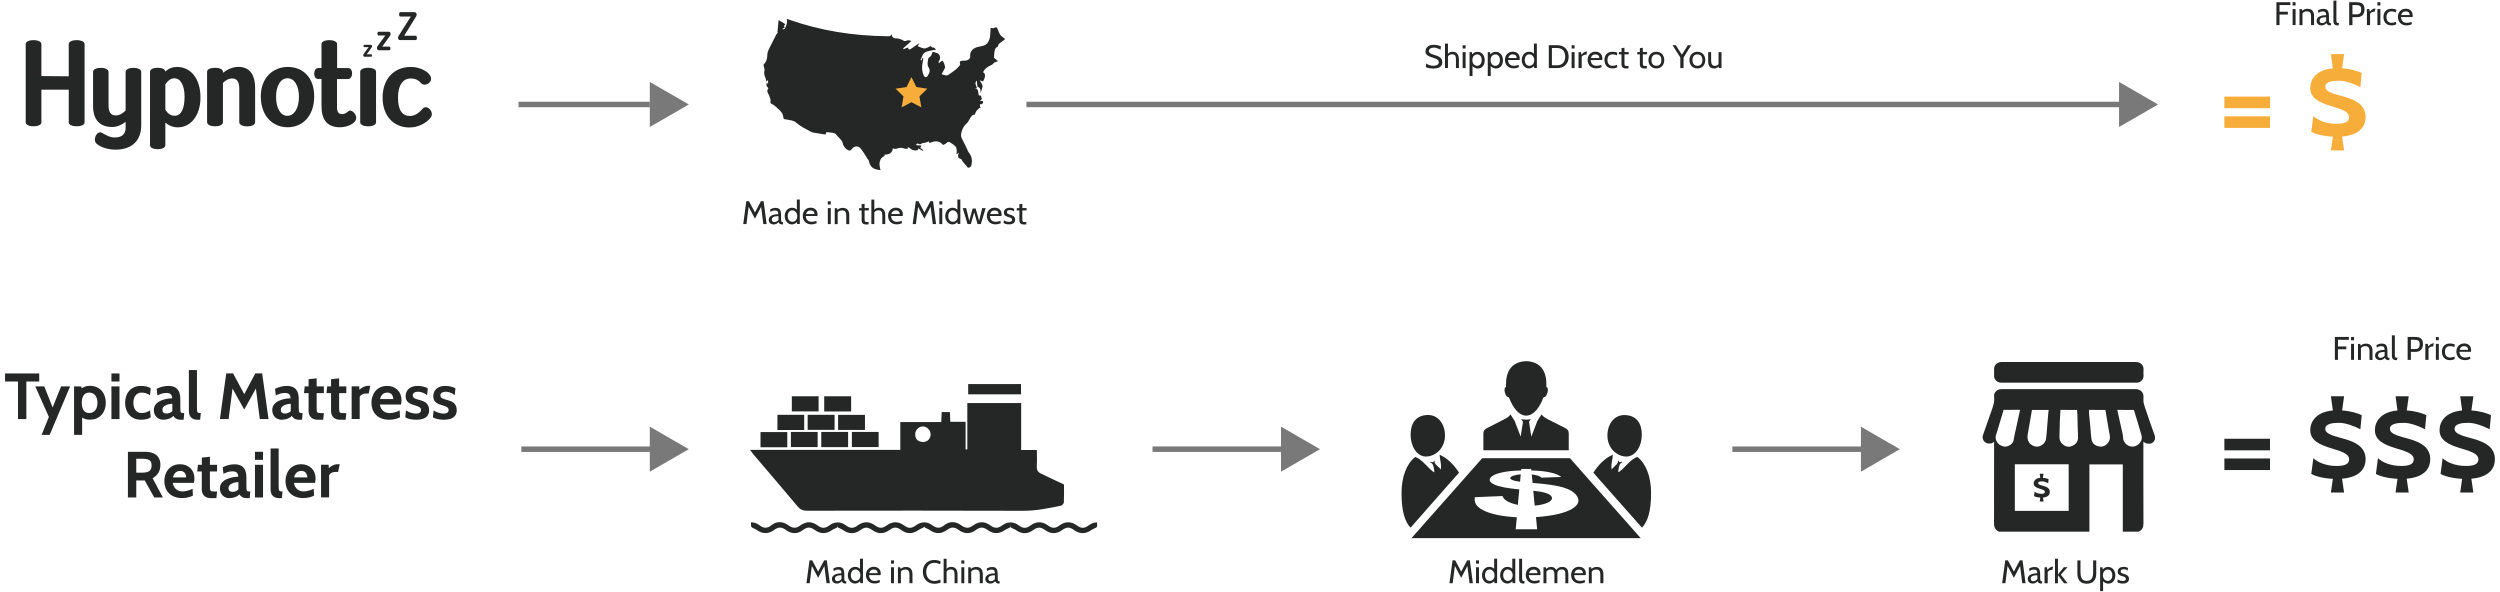 <?xml version="1.0" encoding="utf-8"?>
<!-- Generator: Adobe Illustrator 21.0.0, SVG Export Plug-In . SVG Version: 6.00 Build 0)  -->
<svg version="1.1" id="Better_Biz_Model" xmlns="http://www.w3.org/2000/svg" xmlns:xlink="http://www.w3.org/1999/xlink" x="0px"
	 y="0px" viewBox="0 0 3473 822" style="enable-background:new 0 0 3473 822;" xml:space="preserve">
<style type="text/css">
	.st0{fill:#252626;}
	.st1{fill:#797979;}
	.st2{fill:#F7AD3A;}
	.st3{fill-rule:evenodd;clip-rule:evenodd;fill:#252626;}
</style>
<g>
	<g>
		<g>
			<path class="st0" d="M117.5,61.2v108.8c0,7.3-22,7.3-22,0v-45.4h-38v45.4c0,7.3-21.8,7.3-21.8,0V61.2c0-7.3,21.8-7.3,21.8,0v44.5
				l38,0.3V61.2C95.5,53.9,117.5,53.9,117.5,61.2z"/>
			<path class="st0" d="M196.2,99.8V174c0,20.1-11.6,33.9-35.8,33.9c-8.9,0-19.3-2.6-25.6-7.7c-7.3-5.5,0-19.6,6.8-15.7
				c5.8,3.4,11.1,6.5,17.9,6.5c9.6,0,15-4.6,15-13.1v-8.7c-5.1,4.1-11.4,7.2-18.9,7.2c-19.6,0-26.3-13.6-26.3-28.3V99.8
				c0-7.5,21.5-7.3,21.5,0v46.6c0,9.9,3.4,14,10.4,14c3.9,0,8.7-2,13.3-7V99.8C174.5,92.4,196.2,92.4,196.2,99.8z"/>
			<path class="st0" d="M278.5,135.4c0,25.9-14.3,41.5-31.2,41.5c-7.2,0-13-2.6-17.6-6.5v31.4c0,7.3-21.3,7.3-21.3,0V99.6
				c0-7.2,20.6-7.3,21.3-0.3c4.6-4.3,9.9-6.3,16.4-6.3C264.2,93,278.5,108.3,278.5,135.4z M256.4,134.4c0-15.5-5.3-25.6-14.2-25.6
				c-4.1,0-8.4,2.2-12.5,8.5v35c3.4,5.5,7.2,8.5,13,8.5C251.8,160.8,256.4,150.8,256.4,134.4z"/>
			<path class="st0" d="M354.4,121.3v48.6c0,7.7-22,7.5-22,0V123c0-9.9-3.4-14-10.2-14c-3.8,0-8.2,1.9-12.5,6.1v54.7
				c0,7.7-22,7.5-22,0V99.6c0-7.3,22-7.2,22,0v1.5c6-4.6,13.5-8.2,21.7-8.2C348.6,93,354.4,106.6,354.4,121.3z"/>
			<path class="st0" d="M362.3,133.9c0-25.4,16.4-40.9,37.7-40.9c21,0,36.5,15,36.5,40.8c0,26.9-15.7,43-37,43
				C378.3,176.7,362.3,160.7,362.3,133.9z M415.3,134.6c0-15.5-6.3-25.9-15.9-25.9c-9.6,0-15.9,10.4-15.9,25.9
				c0,15.7,6.3,26.3,15.7,26.3C408.8,160.8,415.3,150.3,415.3,134.6z"/>
			<path class="st0" d="M492.8,169c-4.3,5.1-13.3,7.8-20.8,7.8c-8.4,0-14.5-2.7-18.2-6.5c-5.8-5.8-7.2-14.7-7.2-24.6v-36h-4.8
				c-7.2,0-7.2-15.2,0.5-15.2h4.3V61.2c0-7.3,21.7-7.3,21.7,0v33.4h15.5c7.5,0,6.8,15.2-0.2,15.2h-15.4v38.4
				c0,4.4,0.2,10.4,7.2,10.4c3.9,0,6.8-2.7,9-4.4C488.2,151,499.4,160.8,492.8,169z"/>
			<path class="st0" d="M500.4,99.6c0-7.3,22-7.3,22,0v70.3c0,7.5-22,7.5-22,0V99.6z"/>
			<path class="st0" d="M531.5,135.6c0-25.4,15.2-42.6,39.4-42.6c10.2,0,19.3,4.3,23.7,8.4c11.8,10.9-3.9,20.5-9.6,14.2
				c-4.4-5.1-8.9-6.6-14.5-6.6c-10.4,0-17.6,8.9-17.6,26.3c0,18.1,6,25.8,16.9,25.8c4.6,0,10.6-2.2,17.4-10.2
				c6-6.7,17.4,5.3,10.6,13.1c-6.1,7.2-16.5,13.1-29.5,13.1C546.1,176.9,531.5,160.2,531.5,135.6z"/>
		</g>
	</g>
	<g>
		<g>
			<g>
				<path class="st0" d="M515.7,78.8h-9.5c-1.5,0-2-2.4-1.1-3.6l7-9.7h-6c-1.5,0-1.5-3.3,0-3.3h9.1c1.8,0,2.1,2.4,1.2,3.6l-7,9.7
					h6.3C517.3,75.4,517.2,78.8,515.7,78.8z"/>
			</g>
			<g>
				<path class="st0" d="M578.1,22.8l-16.6,26.8h15.9c2.4,0,2.4,6.1,0,6.1h-21.7c-2.5,0-3.6-3.3-2-5.8L570.7,23h-14.4
					c-2.5,0-2.5-6.1,0-6.1h19.5C578.3,16.9,579.8,19.9,578.1,22.8z"/>
			</g>
			<g>
				<path class="st0" d="M540.7,69.8H526c-2.3,0-3-3.7-1.6-5.6l10.9-14.9h-9.3c-2.3,0-2.3-5.2,0-5.2h14c2.8,0,3.3,3.6,1.8,5.6
					L531,64.7h9.7C543.1,64.7,543,69.8,540.7,69.8z"/>
			</g>
		</g>
	</g>
</g>
<g>
	<polygon class="st1" points="902.7,145.1 902.7,113.8 929.8,129.5 956.9,145.1 929.8,160.8 902.7,176.4 	"/>
	<path class="st1" d="M720.3,148.9h182.4v-7.6H720.3V148.9z"/>
</g>
<g>
	<path class="st0" d="M1396.4,54.1c-2.1-1.6-4.5-2.9-6.2-4.9c-1.7-2-2.6-4.7-3.6-7.2c-2-4.7-2-4.7-6.7-2.8c-0.8,0.3-1.9-0.3-3.7-0.6
		c-0.3,4.3-0.3,8.6-0.9,12.8c-0.4,2.5-1.4,5-2.7,7.2c-3.7,6.2-10.8,5.3-16.4,7.3c-5.5,2-9,6.4-8.4,12.3c0.3,3.3-2.9,5.9-7.5,6.1
		c-1.2,0-2.4-0.1-3.6,0.1c-3.5,0.6-3.8,1.2-2.9,4.6c0.2,0.6-0.1,1.5-0.6,2c-1.7,1.9-3.4,4-5.5,5.6c-3.2,2.6-6.6,4.9-10,7.2
		c-3.1,2.1-6,0.4-9.6-0.8c1.6-3,3.2-5.6,4.5-8.3c0.4-0.9,0.3-2.2,0-3.2c-0.5-1.8-1.1-3.5-1.9-5.2c-0.4-0.8-1.2-1.9-1.8-1.9
		c-0.7,0-1.5,1-2.3,1.6c-0.9,0.6-1.8,1.3-2.7,1.9c0.2-1.1,0-2.4,0.6-3.2c2.3-3.3,1.7-7-0.3-9.4c-1.6-1.9-5.1-2.2-7.8-3.2
		c-0.3-0.1-0.9,0.3-1,0.6c-0.8,2-1.4,4.1-2.7,5.6c-1.1,1.1-3,2-3.2,3.2c-0.6,4.1-2,8.3,0.6,12.3c2.6,4.1,1,7.8-1.2,11.3
		c-1.9,3-4.4,2.7-5.8-0.6c-2.3-5.5-2.7-11.3-1.5-17.2c0.4-2.1,0.8-4.2,1.1-6.3c-0.3-0.2-0.6-0.5-0.9-0.7c-0.7,1.3-1.3,2.5-2,3.8
		c-0.4-0.3-0.8-0.5-1.1-0.8c0.8-1.8,1.9-3.5,2.5-5.4c1.1-4.2,4.5-5.8,8.1-6.8c3.5-0.9,7-1.4,10.9-2.1c-1.3-1.6-2.1-3.4-4.6-3
		c-0.6,0.1-1.5-1.1-2.7-2c-2.2,1-4.7,2.5-7.5,3.2c-1.5,0.4-3.5-0.3-5.1-0.8c-1.7-0.5-3.3-1.4-5.4-2.4c0.5-0.8,1.3-2.2,2.6-4.3
		c-1.6,1.1-2.7,1.7-3.8,2.5c-2.8,1.9-5.6,4-8.5,5.8c-2.4,1.4-3.7,0.6-3.5-2.2c-2.2,0.8-4.3,1.7-6.4,2.5c-0.2-0.4-0.5-0.8-0.7-1.1
		c3.8-3.4,7.6-6.8,11.6-10.3c-1.8-0.3-4.7-1.6-6.2-0.7c-3.4,2.2-5.7-0.5-8-1.4c-2.4-0.8-4.4-1.6-7-1.5c-3.6,0.1-6.2-1.7-6.5-6.2
		c-1.2,4.2-4.2,3.2-6.7,3.2c-46.5-0.5-91.9-7.6-135.9-23.1c-0.8-0.3-1.7-0.5-2.8-0.9c0.8,5-0.3,9.5-2.9,13.5c-0.4,0.7-1.9,0.7-2.8,1
		c-0.1-0.3-0.3-0.7-0.4-1c1-0.4,2-0.9,3.2-1.4c-0.4-0.8-0.8-1.6-1.2-2.5c0.6-0.7,1.4-1.5,2.1-2.4c-3.3-1.9-6.2-3.7-9.5-5.6
		c-0.5,5.3-1,10.8-1.5,16.3c-0.3,0-0.6,0.1-0.9,0.1c0.6,0.4,1.3,0.8,1.5,1c-0.9,1-1.8,1.6-2.2,2.5c-3.6,6.9-7.2,13.9-10.6,20.9
		c-1,2.2-1.9,4.7-1.9,7.1c0,5.3-1.2,10-5.2,13.8c0,0.7,0,1.3,0,2c0.5,2.1,1.6,4.3,1.2,6.2c-0.6,3.1-0.6,5.9,0.8,8.8
		c0.9,2,1.3,4.2,2,6.9c0.9-1.1,1.4-1.6,2.2-2.6c0,2.1,0,3.7,0,6c-0.7-1-1.1-1.6-1.6-2.4c-0.6,2.5-1.5,4.9,1.2,6.8
		c0.5,0.3,0.9,1.7,0.7,1.9c-3.2,3.7,0.3,6.7,1.3,9.8c0.9,3,2.6,5.6,1.6,8.9c-0.2,0.6,0.5,1.8,1,2c3.1,1.3,5.5,3.2,8,5.6
		c2.5,2.3,5.1,4.5,7,7.3c1.1,1.6,1.7,3.7,1.9,5.6c0.2,2.2,0.9,3.3,3,3.4c0.7,0,1.3,0,2,0.2c4.3,1.3,8.7,0.7,12.8,4.3
		c6,5.2,13.5,8.9,20.6,12.7c2.9,1.5,6.5,1.6,9.8,2.2c3.4,0.6,6.9,1.1,10.5,1.7c0.4-1,0.8-2,1.3-3.4c3.7,0.5,7.6,0.6,11.2,1.6
		c1.6,0.5,2.8,2.7,4.2,4.1c1.9,2,3.9,3.8,5.5,6c0.9,1.2,1.6,2.9,1.9,4.4c0.8,4.1,5.3,9.1,9.4,9.6c1,0.1,2.4-1.2,3.1-2.2
		c2.5-3.6,7.3-4.9,10.7-2.1c2.4,2,4.1,4.9,5.9,7.5c2.2,3.2,4.3,6.6,6.4,10c0.4,0.7,0.9,1.5,1,2.2c0.8,5.4,4.7,9.6,10,10.7
		c1.7,0.3,3.5,0.7,5.8,1.1c-0.3-1.1-0.5-2.3-0.8-3.4c-0.6-3-1-5.7-0.1-8.9c1.1-3.8,2.9-6,6.4-7.3c0.2-0.1,0.1-1.2,0.2-2.1
		c4,0.2,7.8-0.7,10.2-4.4c0.5-0.8,0.6-1.9,0.9-2.8c0.2-0.5,0.4-1,0.6-1.5c0.5,0.2,0.9,0.5,1.4,0.6c1.1,0.1,2.3,0.4,3.2,0.1
		c3.7-1.4,7.3-2,11.1-0.4c1.4,0.6,3.2,0.3,4.7,0.4c0.2-0.2,0.3-0.3,0.3-0.3l-0.3-0.1c-0.5-1.6,0.2-2.1,1.5-1.4
		c1.6,0.9,3,2.3,4.6,3.1c1.3,0.6,2.8,0.9,4.2,1c1.1,0.1,2.3-0.4,3.9-0.6c0-0.1,0.2-0.9,0.4-2.2c2.2,1.2,4.3,2.2,6.5,3.3
		c0.2-0.3,0.4-0.6,0.6-1c-1.4-1-2.8-1.9-4.3-3c0.6-1.1,1.1-2.1,1.7-3.2c-2.5-0.2-4.9-0.4-7.6-0.7c0.9-1.9,1.7-2.9,3.6-1.8
		c1.6,1,2.8,0.8,4.4-0.5c1-0.8,2.9-0.5,4.3-0.9c1.7-0.5,3.4-1.1,5.1-1.7c0-0.3-0.1-0.7-0.1-1c0.5,0.9,1,1.8,1.6,3
		c6.6-2.9,13-4.3,18.7,2.7c1.5-0.8,3.5-1.4,4.7-2.7c2.2-2.5,4.2-1.7,6.2-0.2c2.2,1.6,4.7,3.1,6.5,5.1c1.1,1.3,1.4,3.5,1.6,5.4
		c0.2,1.6-0.2,3.4-0.4,5.3c1.2-0.7,1.9-1.2,3.4-2.1c-1.8,4.5-1.9,7.5,2.8,8.6c0.9,0.2,1.3,2.1,2.1,3.1c2.4,2.9,4.8,5.8,7.3,8.7
		c1.1,1.2,4.6-0.6,5-2.6c1.7-6.7,1-12.9-3.6-18.4c-1.1-1.3-1.5-3-2.3-4.6c-0.9-1.9-1.8-3.9-2.8-5.8c-1.6-3.2-3.3-6.3-4.8-9.6
		c-2.5-5.5,2.1-16.1,6.2-19.3c2.4-1.9,3.9-5,5.5-7.7c1.6-2.8,3.1-5.6,6.9-5.4c0.9-5.4,4.6-8.2,8.9-10.8c-0.7,0.1-1.4,0.1-1.9,0.2
		c-0.1-1.2-0.1-2.4-0.2-3.7c2.4,0.3,4.6-0.6,4.5-3.9c0-0.5-2.7-0.9-4.3-1.4c0.8-0.6,1.8-1.4,3-2.3c-2.1-1,0.1-5.8-4.5-4.6
		c-1.7-3.5,0.6-9.4-6-10.2c1,0,2,0,3.3,0c-1.2-3.8-3.9-7.4-0.3-10.6c0.3,2.6,0.6,5.3,0.9,8.1c0,0.2,0.1,0.6,0.2,0.6
		c4.7,1.3,4.1,5.1,4.1,8.6c1-2.9,2.2-5.7,2.8-8.7c0.3-1.5-0.5-3.3-1.3-4.7c-0.7-1.4-2-2.5-2.6-4.3c1.5,0.6,2.9,1.1,4.5,1.7
		c3.3-5.4,4.2-11.1,0.1-12.8c2.4-5.2,6.7-7.9,11.7-10.1c1.4-0.6,2.4-2,4-3.5c1.1-0.4,3-1.1,5-1.8c-1.8-1.6-3.4-3.1-5.5-4.9
		c0.2-2.9,0.3-6.4,0.9-9.8c0.3-1.5,1.2-3.6,2.4-4.2c2.5-1.3,3.1-3.1,2.9-4.6c3.5-2.7,6.5-5,9.4-7.3
		C1396.4,54.6,1396.4,54.4,1396.4,54.1z"/>
	<polygon class="st2" points="1266.2,107.1 1273,120.9 1288.3,123.2 1277.3,133.9 1279.9,149.2 1266.2,142 1252.5,149.2 
		1255.1,133.9 1244.1,123.2 1259.4,120.9 	"/>
</g>
<g>
	<path class="st0" d="M1060.4,311.3l-3-24l-8.6,16.5l-8.8-16.5l-3,24h-4.5l4.3-31.8h3.7l8.3,15.7l8.3-15.7h3.7l4.2,31.8H1060.4z"/>
	<path class="st0" d="M1087.6,311.8h-0.3c-3.9,0-4.8-1.2-5.7-3.3c-1.7,2-3.9,3.3-6.8,3.3c-4.1,0-6.9-2.7-6.9-6.4
		c0-6.3,7.6-7.8,13.3-7.9c0-4.2-1.7-5.1-4.9-5.1c-1.7,0-3.5,0.4-5.9,2l-0.6-3.3c1.8-1.4,4.6-2.3,7.5-2.3c5.6,0,7.8,2.6,7.8,10.7v4.5
		c0,3.2,0.2,4.7,2.5,4.7h0.4L1087.6,311.8z M1081.3,300.2c-6.5,0.2-9.1,1.6-9.1,4.9c0,2.4,1.4,3.4,3.5,3.4c2.2,0,4.4-1.2,5.7-3
		V300.2z"/>
	<path class="st0" d="M1107.5,311.3l-0.5-2.8c-1.7,2.2-4.8,3.3-6.8,3.3c-5.7,0-10.1-5.1-10.1-11.6c0-6.1,3.9-11.6,10.1-11.6
		c2,0,4.9,0.5,6.8,2.8v-14.2h4.1v34H1107.5z M1094.3,300.2c0,4.4,2.4,7.9,6.3,7.9c3.3,0,6.9-2.2,6.9-7.8c0-5.4-3.7-8.1-6.9-8.1
		C1096.6,292.3,1094.3,295.7,1094.3,300.2z"/>
	<path class="st0" d="M1119.4,300.2c0.6,6.2,4.1,7.9,8.3,7.9c2,0,4.4-0.4,6.4-1.3l0.5,3.2c-1.7,0.8-4.2,1.7-7.4,1.7
		c-7.8,0-12-5.4-12-11.8c0-6.2,4-11.4,10.9-11.4c5.5,0,9.6,3.4,9.6,9.4c0,0.6,0,1.4-0.2,2.2H1119.4z M1119.8,297.4h11.7
		c0-3.1-1.7-5.1-5.4-5.1C1122.4,292.3,1120.6,294.2,1119.8,297.4z"/>
	<path class="st0" d="M1150,284.1v-4.5h4.1v4.5H1150z M1150,311.3v-22.2h4.1v22.2H1150z"/>
	<path class="st0" d="M1175.6,311.3v-12.2c0-4.7-1.6-6.8-5.8-6.8c-2.5,0-4.9,0.9-6.1,2.9v16.2h-4.1v-22.2h3.2l0.5,2.4
		c2.5-2.3,5-2.8,7.4-2.8c6.5,0,9.1,4,9.1,10.4v12.2H1175.6z"/>
	<path class="st0" d="M1206.5,311.8h-3.7c-4.2,0-5.8-2.6-5.8-5.3v-14.2h-3.8l0.4-3.2h3.4v-5.5l4.1-0.4v5.9h5.9v3.2h-5.9V304
		c0,4.3,0.3,4.5,4.7,4.5h1L1206.5,311.8z"/>
	<path class="st0" d="M1225.7,311.3v-11.9c0-5.3-1.4-7.2-5.3-7.2c-2.7,0-4.5,0.9-5.8,2.9v16.2h-4.1v-34h4.1v14.2
		c1.5-2,3.5-2.9,6.4-2.9c6.4,0,8.8,4.4,8.8,10.8v11.9H1225.7z"/>
	<path class="st0" d="M1237.9,300.2c0.6,6.2,4.1,7.9,8.3,7.9c2,0,4.4-0.4,6.4-1.3l0.5,3.2c-1.7,0.8-4.2,1.7-7.4,1.7
		c-7.8,0-12-5.4-12-11.8c0-6.2,4-11.4,10.9-11.4c5.5,0,9.6,3.4,9.6,9.4c0,0.6,0,1.4-0.2,2.2H1237.9z M1238.2,297.4h11.7
		c0-3.1-1.7-5.1-5.4-5.1C1240.9,292.3,1239,294.2,1238.2,297.4z"/>
	<path class="st0" d="M1295.8,311.3l-3-24l-8.6,16.5l-8.8-16.5l-3,24h-4.5l4.3-31.8h3.7l8.3,15.7l8.3-15.7h3.7l4.2,31.8H1295.8z"/>
	<path class="st0" d="M1304.9,284.1v-4.5h4.1v4.5H1304.9z M1304.9,311.3v-22.2h4.1v22.2H1304.9z"/>
	<path class="st0" d="M1330.5,311.3l-0.5-2.8c-1.7,2.2-4.8,3.3-6.8,3.3c-5.7,0-10.1-5.1-10.1-11.6c0-6.1,3.9-11.6,10.1-11.6
		c2,0,4.9,0.5,6.8,2.8v-14.2h4.1v34H1330.5z M1317.3,300.2c0,4.4,2.4,7.9,6.3,7.9c3.3,0,6.9-2.2,6.9-7.8c0-5.4-3.7-8.1-6.9-8.1
		C1319.7,292.3,1317.3,295.7,1317.3,300.2z"/>
	<path class="st0" d="M1362.6,311.3h-4.6l-4.6-16.4l-4.7,16.4h-4.6l-6.7-22.2h4.8l4.3,17.7l4.7-17.1h4.2l4.8,17.1l4.3-17.7h4.8
		L1362.6,311.3z"/>
	<path class="st0" d="M1375.1,300.2c0.6,6.2,4.1,7.9,8.3,7.9c2,0,4.4-0.4,6.4-1.3l0.5,3.2c-1.7,0.8-4.2,1.7-7.4,1.7
		c-7.8,0-12-5.4-12-11.8c0-6.2,4-11.4,10.9-11.4c5.5,0,9.6,3.4,9.6,9.4c0,0.6,0,1.4-0.2,2.2H1375.1z M1375.5,297.4h11.7
		c0-3.1-1.7-5.1-5.4-5.1C1378.1,292.3,1376.3,294.2,1375.5,297.4z"/>
	<path class="st0" d="M1394.2,309.8l0.5-3.9c1,0.9,3.5,2.3,6.9,2.3c2.9,0,4.4-1,4.4-2.8c0-2.3-2.6-3.2-4.4-3.7c-3-0.8-7-1.9-7-6.4
		c0-3.4,2.3-6.7,8.3-6.7c2.9,0,4.7,0.8,6,1.5l-0.5,3.7c-1.3-1.1-2.9-2-5.4-2c-2.5,0-4.3,0.9-4.3,3c0,2.1,1.7,2.6,5.2,3.7
		c2.2,0.6,6.4,2,6.4,6.6c0,2.9-1.7,6.6-8.5,6.6C1397.9,311.8,1395.3,310.5,1394.2,309.8z"/>
	<path class="st0" d="M1425.6,311.8h-3.7c-4.2,0-5.8-2.6-5.8-5.3v-14.2h-3.8l0.4-3.2h3.4v-5.5l4.1-0.4v5.9h5.9v3.2h-5.9V304
		c0,4.3,0.3,4.5,4.7,4.5h1L1425.6,311.8z"/>
</g>
<g>
	<path class="st0" d="M1980.7,93.2l0.6-5c2.1,1.5,5.6,3.2,9.9,3.2c3.9,0,7.6-1.3,7.6-4.9c0-3.6-3.6-4.9-8.2-6.4
		c-5.3-1.7-10.3-3.2-10.3-8.7c0-3.9,2.7-9.2,11.4-9.2c4.1,0,8.2,1.2,10,2.2l-0.5,4.6c-3.1-1.5-5.9-2.9-9.1-2.9
		c-3.3,0-7.1,1.4-7.1,4.7c0,2.9,3,4.1,6.9,5.3c5.6,1.7,11.7,3.4,11.7,10.3c0,3.4-1.4,8.8-12.4,8.8
		C1986.4,95.2,1982.6,94.2,1980.7,93.2z"/>
	<path class="st0" d="M2022.6,94.6V82.7c0-5.3-1.4-7.2-5.3-7.2c-2.7,0-4.5,0.9-5.8,2.9v16.2h-4.1v-34h4.1v14.2
		c1.5-2,3.5-2.9,6.4-2.9c6.4,0,8.8,4.4,8.8,10.8v11.9H2022.6z"/>
	<path class="st0" d="M2031.9,67.4v-4.5h4.1v4.5H2031.9z M2031.9,94.6V72.4h4.1v22.2H2031.9z"/>
	<path class="st0" d="M2045.6,91.8v13.8h-4.1V72.4h3.2l0.5,3.2c1.9-2.3,3.9-3.6,7.5-3.6c6.2,0,9.9,5.5,9.9,11.6
		c0,6.5-3.4,11.6-9.9,11.6C2050.6,95.1,2047.3,94,2045.6,91.8z M2045.4,83.5c0,5.6,3.5,7.9,6.8,7.9c3.9,0,6.2-3.6,6.2-7.9
		c0-4.5-2.3-7.9-6.2-7.9C2048.9,75.5,2045.4,78.1,2045.4,83.5z"/>
	<path class="st0" d="M2070.9,91.8v13.8h-4.1V72.4h3.2l0.5,3.2c1.9-2.3,3.9-3.6,7.5-3.6c6.2,0,9.9,5.5,9.9,11.6
		c0,6.5-3.4,11.6-9.9,11.6C2075.9,95.1,2072.6,94,2070.9,91.8z M2070.7,83.5c0,5.6,3.5,7.9,6.8,7.9c3.9,0,6.2-3.6,6.2-7.9
		c0-4.5-2.3-7.9-6.2-7.9C2074.2,75.5,2070.7,78.1,2070.7,83.5z"/>
	<path class="st0" d="M2094.9,83.5c0.6,6.2,4.1,7.9,8.3,7.9c2,0,4.4-0.4,6.4-1.3l0.5,3.2c-1.7,0.8-4.2,1.7-7.4,1.7
		c-7.8,0-12-5.4-12-11.8c0-6.2,4-11.4,10.9-11.4c5.5,0,9.6,3.4,9.6,9.4c0,0.6,0,1.4-0.2,2.2H2094.9z M2095.3,80.7h11.7
		c0-3.1-1.7-5.1-5.4-5.1C2097.9,75.5,2096.1,77.5,2095.3,80.7z"/>
	<path class="st0" d="M2131.4,94.6l-0.5-2.8c-1.7,2.2-4.8,3.3-6.8,3.3c-5.7,0-10.1-5.1-10.1-11.6c0-6.1,3.9-11.6,10.1-11.6
		c2,0,4.9,0.5,6.8,2.8V60.6h4.1v34H2131.4z M2118.2,83.5c0,4.4,2.4,7.9,6.3,7.9c3.3,0,6.9-2.2,6.9-7.8c0-5.4-3.7-8.1-6.9-8.1
		C2120.5,75.5,2118.2,78.9,2118.2,83.5z"/>
	<path class="st0" d="M2151.6,94.6V62.8h11.8c9.2,0,15.8,5.9,15.8,15.9c0,10-6.6,15.9-15.8,15.9H2151.6z M2155.9,66.7v24h7.4
		c7.3,0,11.1-4.9,11.1-12c0-7.1-3.8-12-11.1-12H2155.9z"/>
	<path class="st0" d="M2183.3,67.4v-4.5h4.1v4.5H2183.3z M2183.3,94.6V72.4h4.1v22.2H2183.3z"/>
	<path class="st0" d="M2203.8,76h-1.4c-1.9,0-4.3,1.5-5.1,2.9v15.7h-4.4V72.4h3.4l0.5,3.7c2.7-3,4.8-4.5,7.5-4.5h0.4L2203.8,76z"/>
	<path class="st0" d="M2209.7,83.5c0.6,6.2,4.1,7.9,8.3,7.9c2,0,4.4-0.4,6.4-1.3l0.5,3.2c-1.7,0.8-4.2,1.7-7.4,1.7
		c-7.8,0-12-5.4-12-11.8c0-6.2,4-11.4,10.9-11.4c5.5,0,9.6,3.4,9.6,9.4c0,0.6,0,1.4-0.2,2.2H2209.7z M2210.1,80.7h11.7
		c0-3.1-1.7-5.1-5.4-5.1C2212.7,75.5,2210.9,77.5,2210.1,80.7z"/>
	<path class="st0" d="M2228.9,83.4c0-6.5,3.6-11.5,11-11.5c3.4,0,5.5,0.6,6.9,1.3l-0.6,3.7c-1.8-0.9-3.7-1.4-5.8-1.4
		c-4.9,0-7.3,2.9-7.3,7.9c0,4.9,2.4,8,7.3,8c2.1,0,4-0.5,5.8-1.4l0.5,3.3c-1.3,0.9-3.2,1.7-6.8,1.7
		C2232.6,95.1,2228.9,89.7,2228.9,83.4z"/>
	<path class="st0" d="M2262.1,95.1h-3.7c-4.2,0-5.8-2.6-5.8-5.3V75.5h-3.8l0.4-3.2h3.4v-5.5l4.1-0.4v5.9h5.9v3.2h-5.9v11.7
		c0,4.3,0.3,4.5,4.7,4.5h1L2262.1,95.1z"/>
	<path class="st0" d="M2287.6,95.1h-3.7c-4.2,0-5.8-2.6-5.8-5.3V75.5h-3.8l0.4-3.2h3.4v-5.5l4.1-0.4v5.9h5.9v3.2h-5.9v11.7
		c0,4.3,0.3,4.5,4.7,4.5h1L2287.6,95.1z"/>
	<path class="st0" d="M2290,83.5c0-6.4,4-11.6,11-11.6c6.9,0,11,5.1,11,11.6c0,6.4-4.1,11.6-11,11.6
		C2294.1,95.1,2290,89.9,2290,83.5z M2294.2,83.5c0,5,2.5,7.9,6.9,7.9c4.4,0,6.9-2.9,6.9-7.9c0-5-2.4-7.9-6.9-7.9
		C2296.7,75.5,2294.2,78.5,2294.2,83.5z"/>
	<path class="st0" d="M2338.8,79.9v14.7h-4.5V79.9l-10.8-17.1h4.5l8.4,13.2l8.4-13.2h4.5L2338.8,79.9z"/>
	<path class="st0" d="M2347,83.5c0-6.4,4-11.6,11-11.6c6.9,0,11,5.1,11,11.6c0,6.4-4.1,11.6-11,11.6
		C2351.1,95.1,2347,89.9,2347,83.5z M2351.2,83.5c0,5,2.5,7.9,6.9,7.9c4.4,0,6.9-2.9,6.9-7.9c0-5-2.4-7.9-6.9-7.9
		C2353.7,75.5,2351.2,78.5,2351.2,83.5z"/>
	<path class="st0" d="M2387.9,94.6l-0.5-2.4c-1.4,2-3.3,2.9-6.2,2.9c-5.2,0-8.2-3.1-8.2-9.8V72.4h4.1v11.8c0,4.7,1.5,7.3,5.2,7.3
		c2,0,4-0.8,5.1-2.5V72.4h4.1v22.2H2387.9z"/>
</g>
<g>
	<path class="st1" d="M1425.9,148.9h1521.2v-7.6H1425.9V148.9z"/>
	<polygon class="st1" points="2943.8,145.1 2943.8,113.8 2970.9,129.5 2998,145.1 2970.9,160.8 2943.8,176.4 	"/>
</g>
<g>
	<path class="st0" d="M3166.7,7v9.3h11.6v3.9h-11.6v14.7h-4.3V3.1h19.4V7H3166.7z"/>
	<path class="st0" d="M3184.9,7.7V3.1h4.1v4.5H3184.9z M3184.9,34.9V12.6h4.1v22.2H3184.9z"/>
	<path class="st0" d="M3210.5,34.9V22.6c0-4.7-1.6-6.8-5.8-6.8c-2.5,0-4.9,0.9-6.1,2.9v16.2h-4.1V12.6h3.2l0.5,2.4
		c2.5-2.3,5-2.8,7.4-2.8c6.5,0,9.1,4,9.1,10.4v12.2H3210.5z"/>
	<path class="st0" d="M3237.9,35.3h-0.3c-3.9,0-4.8-1.2-5.7-3.3c-1.7,2-3.9,3.3-6.8,3.3c-4.1,0-6.9-2.7-6.9-6.4
		c0-6.3,7.6-7.8,13.3-7.9c0-4.2-1.7-5.1-4.9-5.1c-1.7,0-3.5,0.4-5.9,2l-0.6-3.3c1.8-1.4,4.6-2.3,7.5-2.3c5.6,0,7.8,2.6,7.8,10.7v4.5
		c0,3.2,0.2,4.7,2.5,4.7h0.4L3237.9,35.3z M3231.5,23.8c-6.5,0.2-9.1,1.6-9.1,4.9c0,2.4,1.4,3.4,3.4,3.4c2.2,0,4.4-1.2,5.7-3V23.8z"
		/>
	<path class="st0" d="M3248.7,35.3h-1.3c-4.3,0-5.8-2.7-5.8-5.4V0.8h4.1v26.8c0,3.8,0.5,4.4,3.6,4.4L3248.7,35.3z"/>
	<path class="st0" d="M3268,23.8v11.1h-4.5V3.1h10.2c5.9,0,11.1,1.4,11.1,9.9c0,8.3-5.6,10.8-9.8,10.8H3268z M3268,7v12.9h6.1
		c4.4,0,6.1-2.4,6.1-6.7c0-4.5-1.8-6.2-7.4-6.2H3268z"/>
	<path class="st0" d="M3299,16.3h-1.4c-1.9,0-4.3,1.5-5.1,2.9v15.7h-4.4V12.6h3.4l0.5,3.7c2.7-3,4.8-4.5,7.5-4.5h0.4L3299,16.3z"/>
	<path class="st0" d="M3302.7,7.7V3.1h4.1v4.5H3302.7z M3302.7,34.9V12.6h4.1v22.2H3302.7z"/>
	<path class="st0" d="M3311.1,23.7c0-6.5,3.6-11.5,11-11.5c3.4,0,5.5,0.6,6.9,1.3l-0.6,3.7c-1.8-0.9-3.7-1.4-5.8-1.4
		c-4.9,0-7.3,2.9-7.3,7.9c0,4.9,2.4,8,7.3,8c2.1,0,4-0.5,5.8-1.4l0.5,3.3c-1.3,0.9-3.2,1.7-6.8,1.7
		C3314.7,35.3,3311.1,29.9,3311.1,23.7z"/>
	<path class="st0" d="M3335.4,23.8c0.6,6.2,4.1,7.9,8.3,7.9c2,0,4.4-0.4,6.4-1.3l0.5,3.2c-1.7,0.8-4.2,1.7-7.4,1.7
		c-7.8,0-12-5.4-12-11.8c0-6.2,4-11.4,10.9-11.4c5.5,0,9.6,3.4,9.6,9.4c0,0.6,0,1.4-0.2,2.2H3335.4z M3335.8,20.9h11.7
		c0-3.1-1.7-5.1-5.4-5.1C3338.4,15.8,3336.6,17.7,3335.8,20.9z"/>
</g>
<g>
	<path class="st2" d="M3090.1,150.3v-16.1h63.4v16.1H3090.1z M3090.1,177.7v-16.1h63.4v16.1H3090.1z"/>
	<path class="st2" d="M3256.4,208.9h-18.3l2.7-19c-13.4-0.7-24.5-3.6-30-6.9l2.9-21.8c5.8,5.5,17.1,10.8,32.2,10.8
		c11.1,0,17.5-2.4,17.5-9.1c0-17.8-54-11.7-54-40.6c0-11.5,7.7-25.2,31.4-27.4l-2.7-19.7h18.3l-2.7,19.7c11.3,0.7,22.4,3.9,27.2,6.7
		l-1.9,19.4c-9.6-5-21.1-8.9-29.5-8.9c-8.9,0-19.2,1.2-19.2,8.2c0,16.6,56,8.1,56,42.5c0,9.8-5,24.5-32.7,26.9L3256.4,208.9z"/>
</g>
<g>
	<path class="st0" d="M36.6,530v52.2H25V530H7v-11.2h47.5V530H36.6z"/>
	<path class="st0" d="M69,604.1H57.8l10.1-24.9L49,536.8h12.5l11.6,29.2l11.8-29.2h12.5L69,604.1z"/>
	<path class="st0" d="M114.1,580v24.1h-11.2v-67.3h9.8l0.9,2.6c3.1-2.1,6.2-3.4,11.2-3.4c14.5,0,22.2,10.8,22.2,23.5
		s-7.7,23.5-22.2,23.5C120,583.1,117.1,582,114.1,580z M113.6,559.6c0,8.4,3.2,14.2,10.4,14.2c7.3,0,11.4-5.8,11.4-14.2
		c0-8.4-4.2-14.2-11.4-14.2C116.8,545.4,113.6,551.2,113.6,559.6z"/>
	<path class="st0" d="M154.8,530v-11.2H166V530H154.8z M154.8,582.2v-45.4H166v45.4H154.8z"/>
	<path class="st0" d="M173.8,559.6c0-12.7,7.5-23.5,22-23.5c7.3,0,10.7,1.5,13.6,3.4l-1,9.6c-3.7-2.4-7.3-3.7-11.7-3.7
		c-7.3,0-11.4,5.8-11.4,14.2c0,8.4,4.2,14.2,11.4,14.2c4.4,0,8-1.3,11.7-3.7l1,9.6c-2.9,1.8-6.4,3.4-13.6,3.4
		C181.3,583.1,173.8,572.3,173.8,559.6z"/>
	<path class="st0" d="M255.1,583.1H251c-5.1,0-8.4-2.1-10.2-5.3c-3,3.4-8.4,5.3-13.9,5.3c-7.3,0-13.2-5-13.2-13.6
		c0-12.8,17-16,25.5-16.2c-0.3-5.2-2.4-7.4-8.2-7.4c-4.1,0-7.6,1.1-12.4,3.4l-1-9.2c5.4-2.6,10.9-4,16.5-4
		c10.2,0,16.4,5.1,16.4,18.2v12.2c0,6.8,0.7,7.3,4,7.3h1.4L255.1,583.1z M239.4,560.9c-6.3,0.3-13.8,2.8-13.8,8.2
		c0,3.7,1.8,5.4,6.1,5.4c2,0,5.4-1,7.7-3.3V560.9z"/>
	<path class="st0" d="M278,583.1H274c-8.1,0-11.6-5.4-11.6-11.9v-57.1h11.2v52.4c0,7.3,1,7.3,5.4,7.3L278,583.1z"/>
	<path class="st0" d="M360.9,582.2l-5.4-42.5l-16.2,29.2l-16.3-29.1l-5.4,42.4h-12.1l8.8-63.5h9.5l15.5,28.9l15.4-28.9h9.5l8.8,63.5
		H360.9z"/>
	<path class="st0" d="M419.6,583.1h-4.1c-5.1,0-8.4-2.1-10.2-5.3c-3,3.4-8.4,5.3-13.9,5.3c-7.3,0-13.2-5-13.2-13.6
		c0-12.8,17-16,25.5-16.2c-0.3-5.2-2.4-7.4-8.2-7.4c-4.1,0-7.6,1.1-12.4,3.4l-1-9.2c5.4-2.6,10.9-4,16.5-4
		c10.2,0,16.4,5.1,16.4,18.2v12.2c0,6.8,0.7,7.3,4,7.3h1.4L419.6,583.1z M403.9,560.9c-6.3,0.3-13.8,2.8-13.8,8.2
		c0,3.7,1.8,5.4,6.1,5.4c2,0,5.4-1,7.7-3.3V560.9z"/>
	<path class="st0" d="M449,583.1h-8.1c-8.5,0-12.2-6-12.2-11.9v-25.1h-6.4l1-9.3h5.4v-10l11.2-1.2v11.2h10v9.3h-10v20.5
		c0,6.9,0.5,7.3,6.9,7.3h3.1L449,583.1z"/>
	<path class="st0" d="M480.2,583.1h-8.1c-8.5,0-12.2-6-12.2-11.9v-25.1h-6.4l1-9.3h5.4v-10l11.2-1.2v11.2h10v9.3h-10v20.5
		c0,6.9,0.5,7.3,6.9,7.3h3.1L480.2,583.1z"/>
	<path class="st0" d="M512.2,546.7H508c-3.7,0-7,2-8.3,4.5v30.9h-11.2v-45.4H499l0.3,4.8c2.4-2.4,6.9-5.5,12.1-5.5h3L512.2,546.7z"
		/>
	<path class="st0" d="M527.7,562c1.3,8.4,7.5,11.9,13.5,11.9c4.3,0,10.2-1.7,14-3.7l0.5,9.5c-3.4,1.8-8.7,3.4-15.1,3.4
		c-16.4,0-24.6-10.8-24.6-23.5c0-12.6,7.8-23.5,21.8-23.5c11.4,0,20,7.7,20,19.7c0,2-0.3,4-0.7,6.2H527.7z M528,554.4h18.3
		c0-4.1-2.1-9-8.2-9C532.3,545.4,529.1,549.2,528,554.4z"/>
	<path class="st0" d="M563,579.7l1-9.6c2.8,2.2,8.9,4.5,14,4.5c5.4,0,6.9-2.7,6.9-5c0-3.8-3.9-5.1-8.3-6.4
		c-6.3-1.9-13.1-4-13.1-12.7c0-6.3,3.8-14.4,16.6-14.4c5.9,0,11.8,1.7,14.2,3.4l-1,9.6c-2.3-2.3-7.5-4.9-12.4-4.9
		c-3.9,0-7.5,1.4-7.5,5c0,4.4,4.6,5.1,10.3,6.7c6.1,1.7,12.4,4.5,12.4,13.9c0,5.5-2.3,13.3-17.8,13.3
		C571.2,583.1,565.6,581.5,563,579.7z"/>
	<path class="st0" d="M601.4,579.7l1-9.6c2.8,2.2,8.9,4.5,14,4.5c5.4,0,6.9-2.7,6.9-5c0-3.8-3.9-5.1-8.3-6.4
		c-6.3-1.9-13.1-4-13.1-12.7c0-6.3,3.8-14.4,16.6-14.4c5.9,0,11.8,1.7,14.2,3.4l-1,9.6c-2.3-2.3-7.5-4.9-12.4-4.9
		c-3.9,0-7.5,1.4-7.5,5c0,4.4,4.6,5.1,10.3,6.7c6.1,1.7,12.4,4.5,12.4,13.9c0,5.5-2.3,13.3-17.8,13.3
		C609.6,583.1,604,581.5,601.4,579.7z"/>
	<path class="st0" d="M214.3,691.1l-13.2-23.6h-11.8v23.6h-11.6v-63.5h23.2c12.2,0,21.9,4.5,21.9,18.3c0,9.8-4.8,14.8-10.8,18.5
		l14.3,26.7H214.3z M189.3,637.3v19.3h8.5c10.5,0,12.8-4.2,12.8-9.9c0-5.9-2.4-9.4-12.3-9.4H189.3z"/>
	<path class="st0" d="M240,670.8c1.3,8.4,7.5,11.9,13.5,11.9c4.3,0,10.2-1.7,14-3.7l0.5,9.5c-3.4,1.8-8.7,3.4-15.1,3.4
		c-16.4,0-24.6-10.8-24.6-23.5c0-12.6,7.8-23.5,21.8-23.5c11.4,0,20,7.7,20,19.7c0,2-0.3,4-0.7,6.2H240z M240.3,663.2h18.3
		c0-4.1-2.1-9-8.2-9C244.7,654.2,241.4,658,240.3,663.2z"/>
	<path class="st0" d="M300.6,692h-8.1c-8.5,0-12.2-6-12.2-11.9V655H274l1-9.3h5.4v-10l11.2-1.2v11.2h10v9.3h-10v20.5
		c0,6.9,0.5,7.3,6.9,7.3h3.1L300.6,692z"/>
	<path class="st0" d="M346.9,692h-4.1c-5.1,0-8.4-2.1-10.2-5.3c-3,3.4-8.4,5.3-13.9,5.3c-7.3,0-13.2-5-13.2-13.6
		c0-12.8,17-16,25.5-16.2c-0.3-5.2-2.4-7.4-8.2-7.4c-4.1,0-7.6,1.1-12.4,3.4l-1-9.2c5.4-2.6,10.9-4,16.5-4
		c10.2,0,16.4,5.1,16.4,18.2v12.2c0,6.8,0.7,7.3,4,7.3h1.4L346.9,692z M331.2,669.7c-6.3,0.3-13.8,2.8-13.8,8.2
		c0,3.7,1.8,5.4,6.1,5.4c2,0,5.4-1,7.7-3.3V669.7z"/>
	<path class="st0" d="M354.2,638.8v-11.2h11.2v11.2H354.2z M354.2,691.1v-45.4h11.2v45.4H354.2z"/>
	<path class="st0" d="M391.6,692h-4.1c-8.1,0-11.6-5.4-11.6-11.9V623h11.2v52.4c0,7.3,1,7.3,5.4,7.3L391.6,692z"/>
	<path class="st0" d="M408.3,670.8c1.3,8.4,7.5,11.9,13.5,11.9c4.3,0,10.2-1.7,14-3.7l0.5,9.5c-3.4,1.8-8.7,3.4-15.1,3.4
		c-16.4,0-24.6-10.8-24.6-23.5c0-12.6,7.8-23.5,21.8-23.5c11.4,0,20,7.7,20,19.7c0,2-0.3,4-0.7,6.2H408.3z M408.6,663.2h18.3
		c0-4.1-2.1-9-8.2-9C412.9,654.2,409.7,658,408.6,663.2z"/>
	<path class="st0" d="M469.7,655.6h-4.2c-3.7,0-7,2-8.3,4.5v30.9h-11.2v-45.4h10.5l0.3,4.8c2.4-2.4,6.9-5.5,12.1-5.5h3L469.7,655.6z
		"/>
</g>
<g>
	<polygon class="st1" points="902.7,624 902.7,592.7 929.8,608.4 956.9,624 929.8,639.6 902.7,655.3 	"/>
	<path class="st1" d="M724.2,627.8h182.4v-7.6H724.2V627.8z"/>
</g>
<g>
	<g>
		<path class="st0" d="M1041.9,625c70.6,0,139.4,0,208.8,0c0-13.1,0-25.6,0-38.7c19.3,0,37.9,0,56.9,0c0.2-4.9,0.4-9.1,0.6-13.9
			c3.7,0,7.2,0,11.4,0c0.2,4.3,0.4,8.6,0.6,13.6c6.8,0,13.5,0,21.2,0c0,13.3,0,25.8,0,38.3c0.8,0,1.6,0,2.4,0c0-21.2,0-42.5,0-64.4
			c25.6,0,49.9,0,74.8,0c0,21.7,0,43.2,0,65.2c7.3,0,14,0,21.8,0c0,7.8,0.4,15.2-0.1,22.6c-0.3,4.9,1.4,8,5.4,10
			c10.3,5.1,20.8,9.9,32.4,15.4c0,7.1,0.2,16-0.2,24.9c-0.1,1.6-2.4,4.2-4,4.5c-17.5,3.6-34.9,7.2-53.1,7.1
			c-99.9-0.4-199.8-0.2-299.7-0.1c-5.5,0-9.3-1.5-13-5.9c-20.2-24.2-40.8-48.1-61.2-72.1C1045.7,630,1044.5,628.3,1041.9,625z
			 M1282.4,614c5.9,0.1,10.4-4.5,10.4-10.6c0-5.7-4.8-10.7-10.4-11c-5.9-0.2-11,4.8-11,11C1271.4,610.1,1275.4,613.9,1282.4,614z"/>
		<path class="st0" d="M1345,547.8c0-4.8,0-9.2,0-14.3c24.5,0,48.8,0,73.4,0c0,4.8,0,9.3,0,14.3C1394,547.8,1369.7,547.8,1345,547.8
			z"/>
		<path class="st0" d="M1100,571.5c0-7.3,0-13.9,0-21c12.4,0,24.5,0,37.2,0c0,6.7,0,13.6,0,21C1125.1,571.5,1112.9,571.5,1100,571.5
			z"/>
		<path class="st0" d="M1182.4,571.6c-12.5,0-24.7,0-37.4,0c0-7.1,0-13.9,0-21.1c12.6,0,24.8,0,37.4,0
			C1182.4,557.6,1182.4,564.4,1182.4,571.6z"/>
		<path class="st0" d="M1117.2,597.4c-12.6,0-24.6,0-37.2,0c0-7,0-13.9,0-21.2c12.4,0,24.6,0,37.2,0
			C1117.2,583.2,1117.2,589.9,1117.2,597.4z"/>
		<path class="st0" d="M1122,597.2c0-7.2,0-13.9,0-21c12.6,0,24.8,0,37.4,0c0,7.1,0,13.8,0,21C1147.1,597.2,1134.9,597.2,1122,597.2
			z"/>
		<path class="st0" d="M1201.6,576.3c0,7.3,0,13.9,0,21c-12.5,0-24.6,0-37.3,0c0-6.9,0-13.8,0-21
			C1176.6,576.3,1188.7,576.3,1201.6,576.3z"/>
		<path class="st0" d="M1140.9,621.2c0-7.3,0-14,0-21.2c12.4,0,24.6,0,37.3,0c0,6.9,0,13.8,0,21.2
			C1165.9,621.2,1153.8,621.2,1140.9,621.2z"/>
		<path class="st0" d="M1220.6,600c0,7.1,0,13.7,0,21.1c-12.3,0-24.5,0-37.2,0c0-7.1,0-13.9,0-21.1
			C1195.8,600,1207.9,600,1220.6,600z"/>
		<path class="st0" d="M1135.9,600c0,7.1,0,13.7,0,21.1c-12.3,0-24.5,0-37.2,0c0-7.1,0-13.9,0-21.1
			C1111.1,600,1123.3,600,1135.9,600z"/>
		<path class="st0" d="M1093.7,600.2c0,7.1,0,13.7,0,21.1c-12.3,0-24.5,0-37.2,0c0-7.1,0-13.9,0-21.1
			C1068.9,600.2,1081.1,600.2,1093.7,600.2z"/>
	</g>
	<g>
		<g>
			<path class="st0" d="M1163.4,725.7c4.8,0,8.3,1.7,11.7,4.1c6.2,4.6,10.4,4.6,16.6,0c7.6-5.6,15.8-5.7,23.5-0.2
				c6.7,4.8,10.5,4.8,17.1,0c7.4-5.4,15.6-5.4,23-0.1c7,5,10.5,5,17.4,0.1c3.3-2.4,6.8-3.9,11.3-3.9c0,2,0.1,3.8-0.1,5.7
				c-0.1,0.6-0.9,1.4-1.6,1.7c-2.2,1.2-4.6,2-6.6,3.4c-7.7,5.5-15.9,5.5-23.5,0c-6.4-4.7-10.4-4.7-16.9,0
				c-7.6,5.5-15.5,5.5-23.2,0.1c-6.7-4.8-10.6-4.8-17.2,0c-7.5,5.5-15.6,5.4-23.2,0.1c-2.1-1.5-4.6-2.3-6.8-3.5
				c-0.6-0.4-1.4-1.2-1.5-1.8C1163.3,729.6,1163.4,727.7,1163.4,725.7z"/>
			<path class="st0" d="M1164,725.8c0,2,0.1,3.8-0.1,5.5c-0.1,0.7-0.8,1.5-1.5,1.8c-2.2,1.2-4.6,1.9-6.6,3.3
				c-7.8,5.5-15.8,5.6-23.5,0.1c-6.7-4.8-10.7-4.8-17.4,0.2c-7.1,5.4-15.8,5.2-23.4-0.6c-3.2-2.5-6.7-3.9-10.6-2.8
				c-1.9,0.5-3.7,1.6-5.3,2.8c-8.3,6-16.2,6-24.5,0c-1.8-1.3-4.1-1.9-6.1-3.1c-0.7-0.4-1.5-1.3-1.6-2c-0.2-1.7-0.1-3.4-0.1-5.3
				c4.2-0.2,7.5,1.2,10.6,3.2c2.1,1.4,4.1,3,6.5,3.7c4,1.3,7.7,0,10.9-2.7c5-4.1,10.8-5.6,17-3.7c2.7,0.8,5.3,2.4,7.7,4.1
				c5.4,3.7,10,3.8,15.2,0c8.9-6.4,16.4-6.4,25.1,0c5.3,3.9,10,3.8,15.5-0.2C1156.4,726.9,1159,725.9,1164,725.8z"/>
		</g>
		<g>
			<path class="st0" d="M1403.5,725.7c4.8,0,8.3,1.7,11.7,4.1c6.2,4.6,10.4,4.6,16.6,0c7.6-5.6,15.8-5.7,23.5-0.2
				c6.7,4.8,10.5,4.8,17.1,0c7.4-5.4,15.6-5.4,23-0.1c7,5,10.5,5,17.4,0.1c3.3-2.4,6.8-3.9,11.3-3.9c0,2,0.1,3.8-0.1,5.7
				c-0.1,0.6-0.9,1.4-1.6,1.7c-2.2,1.2-4.6,2-6.6,3.4c-7.7,5.5-15.9,5.5-23.5,0c-6.4-4.7-10.4-4.7-16.9,0
				c-7.6,5.5-15.5,5.5-23.2,0.1c-6.7-4.8-10.6-4.8-17.2,0c-7.5,5.5-15.6,5.4-23.2,0.1c-2.1-1.5-4.6-2.3-6.8-3.5
				c-0.6-0.4-1.4-1.2-1.5-1.8C1403.4,729.6,1403.5,727.7,1403.5,725.7z"/>
			<path class="st0" d="M1404.1,725.8c0,2,0.1,3.8-0.1,5.5c-0.1,0.7-0.8,1.5-1.5,1.8c-2.2,1.2-4.6,1.9-6.6,3.3
				c-7.8,5.5-15.8,5.6-23.5,0.1c-6.7-4.8-10.7-4.8-17.4,0.2c-7.1,5.4-15.8,5.2-23.4-0.6c-3.2-2.5-6.7-3.9-10.6-2.8
				c-1.9,0.5-3.7,1.6-5.3,2.8c-8.3,6-16.2,6-24.5,0c-1.8-1.3-4.1-1.9-6.1-3.1c-0.7-0.4-1.5-1.3-1.6-2c-0.2-1.7-0.1-3.4-0.1-5.3
				c4.2-0.2,7.5,1.2,10.6,3.2c2.1,1.4,4.1,3,6.5,3.7c4,1.3,7.7,0,10.9-2.7c5-4.1,10.8-5.6,17-3.7c2.7,0.8,5.3,2.4,7.7,4.1
				c5.4,3.7,10,3.8,15.2,0c8.9-6.4,16.4-6.4,25.1,0c5.3,3.9,10,3.8,15.5-0.2C1396.5,726.9,1399.1,725.9,1404.1,725.8z"/>
		</g>
	</g>
</g>
<g>
	<path class="st0" d="M1148.2,810.2l-3-24l-8.6,16.5l-8.8-16.5l-3,24h-4.5l4.3-31.8h3.7l8.3,15.7l8.3-15.7h3.7l4.2,31.8H1148.2z"/>
	<path class="st0" d="M1175.4,810.7h-0.3c-3.9,0-4.8-1.2-5.7-3.3c-1.7,2-3.9,3.3-6.8,3.3c-4.1,0-6.9-2.7-6.9-6.4
		c0-6.3,7.6-7.8,13.3-7.9c0-4.2-1.7-5.1-4.9-5.1c-1.7,0-3.5,0.4-5.9,2l-0.6-3.3c1.8-1.4,4.6-2.3,7.5-2.3c5.6,0,7.8,2.6,7.8,10.7v4.5
		c0,3.2,0.2,4.7,2.5,4.7h0.4L1175.4,810.7z M1169,799.1c-6.5,0.2-9.1,1.6-9.1,4.9c0,2.4,1.4,3.4,3.4,3.4c2.2,0,4.4-1.2,5.7-3V799.1z
		"/>
	<path class="st0" d="M1195.2,810.2l-0.5-2.8c-1.7,2.2-4.8,3.3-6.8,3.3c-5.7,0-10.1-5.1-10.1-11.6c0-6.1,3.9-11.6,10.1-11.6
		c2,0,4.9,0.5,6.8,2.8v-14.2h4.1v34H1195.2z M1182,799.1c0,4.4,2.4,7.9,6.3,7.9c3.3,0,6.9-2.2,6.9-7.8c0-5.4-3.7-8.1-6.9-8.1
		C1184.4,791.2,1182,794.6,1182,799.1z"/>
	<path class="st0" d="M1207.2,799.1c0.6,6.2,4.1,7.9,8.3,7.9c2,0,4.4-0.4,6.4-1.3l0.5,3.2c-1.7,0.8-4.2,1.7-7.4,1.7
		c-7.8,0-12-5.4-12-11.8c0-6.2,4-11.4,10.9-11.4c5.5,0,9.6,3.4,9.6,9.4c0,0.6,0,1.4-0.2,2.2H1207.2z M1207.5,796.3h11.7
		c0-3.1-1.7-5.1-5.4-5.1C1210.2,791.2,1208.3,793.1,1207.5,796.3z"/>
	<path class="st0" d="M1237.8,783v-4.5h4.1v4.5H1237.8z M1237.8,810.2V788h4.1v22.2H1237.8z"/>
	<path class="st0" d="M1263.4,810.2V798c0-4.7-1.6-6.8-5.8-6.8c-2.5,0-4.9,0.9-6.1,2.9v16.2h-4.1V788h3.2l0.5,2.4
		c2.5-2.3,5-2.8,7.4-2.8c6.5,0,9.1,4,9.1,10.4v12.2H1263.4z"/>
	<path class="st0" d="M1282,794.4c0-10.1,6.7-16.5,15.9-16.5c3.2,0,6.6,0.8,8.8,1.9l-0.5,4c-2.5-0.9-5.1-1.9-8.3-1.9
		c-7.3,0-11.2,5.6-11.2,12.6c0,7,3.9,12.6,11.3,12.6c3.2,0,5.8-1,8.3-1.9l0.5,4c-2.3,1-5.6,1.8-8.8,1.8
		C1288.7,810.9,1282,804.4,1282,794.4z"/>
	<path class="st0" d="M1326.1,810.2v-11.9c0-5.3-1.4-7.2-5.3-7.2c-2.7,0-4.5,0.9-5.8,2.9v16.2h-4.1v-34h4.1v14.2
		c1.5-2,3.5-2.9,6.4-2.9c6.4,0,8.8,4.4,8.8,10.8v11.9H1326.1z"/>
	<path class="st0" d="M1335.5,783v-4.5h4.1v4.5H1335.5z M1335.5,810.2V788h4.1v22.2H1335.5z"/>
	<path class="st0" d="M1361.1,810.2V798c0-4.7-1.6-6.8-5.8-6.8c-2.5,0-4.9,0.9-6.1,2.9v16.2h-4.1V788h3.2l0.5,2.4
		c2.5-2.3,5-2.8,7.4-2.8c6.5,0,9.1,4,9.1,10.4v12.2H1361.1z"/>
	<path class="st0" d="M1388.5,810.7h-0.3c-3.9,0-4.8-1.2-5.7-3.3c-1.7,2-3.9,3.3-6.8,3.3c-4.1,0-6.9-2.7-6.9-6.4
		c0-6.3,7.6-7.8,13.3-7.9c0-4.2-1.7-5.1-4.9-5.1c-1.7,0-3.5,0.4-5.9,2l-0.6-3.3c1.8-1.4,4.6-2.3,7.5-2.3c5.6,0,7.8,2.6,7.8,10.7v4.5
		c0,3.2,0.2,4.7,2.5,4.7h0.4L1388.5,810.7z M1382.1,799.1c-6.5,0.2-9.1,1.6-9.1,4.9c0,2.4,1.4,3.4,3.4,3.4c2.2,0,4.4-1.2,5.7-3
		V799.1z"/>
</g>
<g>
	<polygon class="st1" points="1779.6,624 1779.6,592.7 1806.7,608.4 1833.8,624 1806.7,639.6 1779.6,655.3 	"/>
	<path class="st1" d="M1601.1,627.8h182.4v-7.6h-182.4V627.8z"/>
</g>
<g>
	<g>
		<g>
			<path class="st0" d="M2019.6,664.8c2.6-2.9,5-5.6,7.3-8.2c-7.4-11.4-16.4-20.3-26.9-24.8c0,2.3,0.3,4.9,1,8.2
				c1.4,6.8,0.7,12.3,0.7,12.3s-2-2.4-4.3-4.4c-4.5-3.9-4.7-5.5-4.5-7.7c0.1-1.4-2,2-2,2s-4.1-1-4.3-0.3c-0.3,0.7,2,0.4,3.5,2.8
				c1,1.6,1.5,3.7,1.9,5.8c0.5,2.9,0.7,5.5,0.7,5.5s-1.2,1.2-12.5-10.8c-5.5-5.8-10.1-8.9-14.1-10.4c-12.1,9.2-19.1,27.7-19.1,50.2
				c0,25.8,4.9,40.1,12.6,48C1987,701.7,2005.9,680.3,2019.6,664.8z"/>
			<path class="st0" d="M1980.5,634.2c11.9,0.3,25.7-9.6,26.8-27.1c1-16-8.3-31.1-24.2-30.6c-16.1,0.5-23.5,11.4-23.5,27.4
				C1959.6,620.1,1968.3,633.9,1980.5,634.2z"/>
		</g>
		<g>
			<path class="st0" d="M2095.8,551.8c0.9,1,1.9,3.9,2.7,5.7c12.3,26.6,31.1,26.6,43.4,0c0.8-1.8,1.7-4.6,2.7-5.7
				c0.6-0.7,1,0.2,2.4-1c2.1-1.9,4.2-7.7,2.9-11.8c-0.6-2-2,0.3-1.7-2.8c0.1-0.5,0.1-1,0.1-1.4c0.1-18.6-7.4-32.2-28.1-33.1
				c-20.7,0.9-28.2,14.4-28.1,33.1c0,0.4,0.1,0.9,0.1,1.4c0.3,3.1-1.1,0.8-1.7,2.8c-1.3,4.1,0.8,9.9,2.9,11.8
				C2094.7,552,2095.1,551.1,2095.8,551.8z"/>
			<path class="st0" d="M2179.3,625.4v-23c0-4.2-1.4-5.7-4.7-7.6l-24.2-12.3c-4.9-2.5-6.7-4-8.9-6.8l-5.7,8.8l-8.5,22.1l-3.2-20.7
				l2.5-3.7c-2,0.5-4.2,0.8-6.7,0.8s-4.7-0.3-6.7-0.8l2.5,3.7l-3.2,20.7l-8.4-22l-5.7-8.8c-2.2,2.8-4,4.3-8.9,6.8l-24.1,12.3
				c-3.3,1.9-4.7,3.4-4.7,7.6v23H2179.3z"/>
		</g>
		<g>
			<path class="st3" d="M2059.1,636.5c20.3,0,40.6,0,60.9,0c20.3,0,40.6,0,61,0c7,7.9,15.8,17.9,27.2,30.8
				c15.4,17.4,37.4,42.2,71.1,80.3c-53.1,0-106.3,0-159.3,0c-53.1,0-106.2,0-159.2,0c33.7-38,55.7-62.9,71.1-80.3
				C2043.3,654.4,2052.1,644.4,2059.1,636.5L2059.1,636.5z M2108.6,701.4c0.8-8.1,1.4-15.2,2-21.5c-16.7-1.6-28.2-3.8-34.5-6.7
				c-6-2.7-7.8-5.8-5.8-9.1c1.9-3.1,6.9-5.6,14.9-7.5c7.6-1.8,16.8-2.8,28-3c0.1-0.7,0.1-1.5,0.2-2.2c4.5,0,9.1,0,13.7,0
				c0.1,0.7,0.1,1.5,0.2,2.2c10.4,0.3,19,1.1,25.8,2.6c7.1,1.5,12.4,3.6,15.9,6.4c-9.1,0.3-18.2,0.6-27.4,1
				c-2.3-2.2-6.8-3.7-13.7-4.5c0.4,3.6,0.7,7.5,1.2,11.8c19.7,1.5,34,3.6,42.7,6.3c9.2,2.8,15.5,6.7,18.9,11.9
				c4.2,6.4,2.2,12.4-6.8,17.8c-9.9,5.9-26.7,9.8-50.1,11.5c0.5,5.2,1,10.8,1.6,16.9c-10,0-19.9,0-29.8,0c0.6-6,1.1-11.6,1.6-16.7
				c-20.7-1.1-36.4-4.5-46.7-9.7c-9.5-4.8-13.1-11-11.6-18.2c12.9-0.5,25.7-1,38.4-1.6c0.8,2.7,3,5.2,7,7.4
				C2098.2,698.6,2103,700.2,2108.6,701.4L2108.6,701.4z M2112.6,658.9c-4.1,0.4-7.5,1-10.1,1.9c-2.6,0.9-4.1,1.9-4.4,3
				c-0.3,1,0.6,2.1,2.8,3c2.2,1,5.8,1.8,10.8,2.4C2112,665.4,2112.3,662.1,2112.6,658.9L2112.6,658.9z M2132,702.4
				c8-0.7,14.3-2.2,18.7-4.4c4.3-2.2,5.9-4.5,5.1-7.2c-0.7-2.3-3.2-4.1-7.4-5.6c-4-1.5-10.1-2.6-18.4-3.4
				C2130.6,687.8,2131.2,694.6,2132,702.4L2132,702.4z"/>
		</g>
		<g>
			<path class="st0" d="M2220.6,664.8c13.7,15.5,32.7,36.9,60.4,68.2c7.7-7.9,12.7-22.2,12.7-48.1c0-22.5-7.1-41-19.1-50.2
				c-4.1,1.5-8.7,4.6-14.1,10.4c-11.3,12-12.5,10.8-12.5,10.8s0.2-2.7,0.7-5.5c0.4-2.1,0.9-4.2,1.9-5.8c1.4-2.3,3.7-2.1,3.4-2.8
				c-0.3-0.7-4.3,0.3-4.3,0.3s-2.1-3.4-2-2c0.1,2.2-0.1,3.8-4.6,7.7c-2.3,2-4.3,4.4-4.3,4.4s-0.8-5.6,0.7-12.3c0.7-3.3,1-5.9,1-8.2
				c-10.5,4.5-19.6,13.5-27,24.9C2215.7,659.3,2218,662,2220.6,664.8z"/>
			<path class="st0" d="M2259.9,634.2c12.2-0.4,20.9-14.2,20.9-30.2c0-16.1-7.4-26.9-23.5-27.4c-15.9-0.5-25.2,14.5-24.2,30.6
				C2234.2,624.6,2248,634.6,2259.9,634.2z"/>
		</g>
	</g>
</g>
<g>
	<path class="st0" d="M2041.5,810.2l-3-24l-8.6,16.5l-8.8-16.5l-3,24h-4.5l4.3-31.8h3.7l8.3,15.7l8.3-15.7h3.7l4.2,31.8H2041.5z"/>
	<path class="st0" d="M2050.5,783v-4.5h4.1v4.5H2050.5z M2050.5,810.2V788h4.1v22.2H2050.5z"/>
	<path class="st0" d="M2076.2,810.2l-0.5-2.8c-1.7,2.2-4.8,3.3-6.8,3.3c-5.7,0-10.1-5.1-10.1-11.6c0-6.1,3.9-11.6,10.1-11.6
		c2,0,4.9,0.5,6.8,2.8v-14.2h4.1v34H2076.2z M2063,799.1c0,4.4,2.4,7.9,6.3,7.9c3.3,0,6.9-2.2,6.9-7.8c0-5.4-3.7-8.1-6.9-8.1
		C2065.4,791.2,2063,794.6,2063,799.1z"/>
	<path class="st0" d="M2101.4,810.2l-0.5-2.8c-1.7,2.2-4.8,3.3-6.8,3.3c-5.7,0-10.1-5.1-10.1-11.6c0-6.1,3.9-11.6,10.1-11.6
		c2,0,4.9,0.5,6.8,2.8v-14.2h4.1v34H2101.4z M2088.2,799.1c0,4.4,2.4,7.9,6.3,7.9c3.3,0,6.9-2.2,6.9-7.8c0-5.4-3.7-8.1-6.9-8.1
		C2090.6,791.2,2088.2,794.6,2088.2,799.1z"/>
	<path class="st0" d="M2117.5,810.7h-1.3c-4.3,0-5.8-2.7-5.8-5.4v-29.1h4.1V803c0,3.8,0.5,4.4,3.6,4.4L2117.5,810.7z"/>
	<path class="st0" d="M2123.8,799.1c0.6,6.2,4.1,7.9,8.3,7.9c2,0,4.4-0.4,6.4-1.3l0.5,3.2c-1.7,0.8-4.2,1.7-7.4,1.7
		c-7.9,0-12-5.4-12-11.8c0-6.2,4-11.4,10.9-11.4c5.5,0,9.6,3.4,9.6,9.4c0,0.6,0,1.4-0.2,2.2H2123.8z M2124.2,796.3h11.7
		c0-3.1-1.7-5.1-5.4-5.1C2126.8,791.2,2125,793.1,2124.2,796.3z"/>
	<path class="st0" d="M2174.6,810.2v-13.1c0-4.2-1.5-6-5.2-6c-5.2,0-5.9,3.7-5.9,6.2v12.9h-4.1V798c0-5.4-2.1-6.8-5.2-6.8
		c-2.5,0-4.8,0.9-5.9,2.9v16.2h-4.1V788h3.2l0.5,2.4c2.5-2.3,4.3-2.8,6.7-2.8c2.6,0,5.5,0.7,7.5,4.4c1.5-2.8,4-4.4,8.1-4.4
		c5.6,0,8.5,3,8.5,9.6v13.1H2174.6z"/>
	<path class="st0" d="M2186.8,799.1c0.6,6.2,4.1,7.9,8.3,7.9c2,0,4.4-0.4,6.4-1.3l0.5,3.2c-1.7,0.8-4.2,1.7-7.4,1.7
		c-7.9,0-12-5.4-12-11.8c0-6.2,4-11.4,10.9-11.4c5.5,0,9.6,3.4,9.6,9.4c0,0.6,0,1.4-0.2,2.2H2186.8z M2187.2,796.3h11.7
		c0-3.1-1.7-5.1-5.4-5.1C2189.8,791.2,2188,793.1,2187.2,796.3z"/>
	<path class="st0" d="M2223.2,810.2V798c0-4.7-1.6-6.8-5.8-6.8c-2.5,0-4.9,0.9-6.1,2.9v16.2h-4.1V788h3.2l0.5,2.4
		c2.5-2.3,5-2.8,7.4-2.8c6.5,0,9.1,4,9.1,10.4v12.2H2223.2z"/>
</g>
<g>
	<polygon class="st1" points="2585.2,624 2585.2,592.7 2612.2,608.4 2639.3,624 2612.2,639.6 2585.2,655.3 	"/>
	<path class="st1" d="M2406.6,627.8H2589v-7.6h-182.4V627.8z"/>
</g>
<g>
	<g>
		<path class="st0" d="M2971,738.6c-7.3,0-14.7,0-22,0c0-31.2,0-62.4,0-93.5c-15.6,0-30.9,0-46.4,0c0,31.3,0,62.4,0,93.5
			c-41.9,0-83.8,0-125.7,0c-4.8-2.2-6.8-5.9-6.8-11.2c0.1-37,0.1-73.9,0.1-110.9c0-0.8,0-1.6,0-2.7c-2.8,2.2-3.4,2.2-7.1,2.4
			c-6,0.2-10.3-6.3-8.4-11.6c3.4-9.5,6.8-19.1,10-28.6c2.8-8.2,6.7-16.1,5.5-25.2c-0.7-5.7,4.4-10.2,10.1-10.2
			c62.2,0.1,124.4,0.1,186.6,0c6.4,0,11.2,4.5,10.8,10.8c-0.2,3.6-0.2,7.6,0.9,11c4.6,14.3,9.7,28.4,14.7,42.6
			c1.9,5.5-1.5,11.7-8.1,11.4c-2.8-0.1-5.2-0.5-7.6-3c0,1.7,0,2.6,0,3.5c0,36.9-0.1,73.8,0.1,110.6
			C2977.7,732.7,2975.8,736.4,2971,738.6z M2873.8,645c-25.1,0-50,0-74.8,0c0,21.7,0,43.2,0,64.7c25,0,49.8,0,74.8,0
			C2873.8,688.2,2873.8,666.7,2873.8,645z M2902.1,569.4c0,2-0.1,3.8,0,5.6c0.6,6,1.3,12,1.8,18c0.5,5.6,0.7,11.2,1.5,16.7
			c1,6.7,5.8,10.1,11.9,10.7c6.3,0.6,11.6-3.9,13.4-9.6c1.2-3.9-0.2-7.6-0.8-11.3c-0.9-6.1-2-12.2-3.1-18.2c-0.7-4-1.4-7.9-2-11.8
			C2917,569.4,2909.5,569.4,2902.1,569.4z M2822.8,569.5c-0.8,4.9-1.7,9.7-2.5,14.5c-1.1,6.2-2,12.3-3.2,18.4
			c-0.8,4.1-0.9,8,1.4,11.7c2.6,4.3,8,6.9,12.6,6.3c5.6-0.8,10.5-5.5,11.2-10.5c0.4-3,0.7-6.1,1-9.1c0.7-8,1.3-16,1.9-24
			c0.2-2.4,0.5-4.8,0.8-7.3C2838.4,569.5,2830.8,569.5,2822.8,569.5z M2862.4,569.4c-0.3,5.7-0.7,11.1-0.9,16.6
			c-0.3,6.9-0.3,13.8-0.5,20.7c-0.2,4.4,1.4,7.9,4.8,10.7c4.1,3.5,8.7,4.1,13.5,1.8c4.6-2.2,7.4-5.9,7.5-11.2
			c0.1-4.1-0.3-8.2-0.4-12.3c-0.2-6.7-0.3-13.5-0.5-20.2c-0.1-2-0.4-4-0.5-6C2877.6,569.4,2870.1,569.4,2862.4,569.4z M2783.2,569.4
			c-0.1,0.5,0,1-0.2,1.4c-2.9,9.7-5.9,19.3-8.7,29c-0.8,3-2.4,5.7-1.9,9.2c0.9,6.2,5.8,10.6,12.1,11.4c5.1,0.6,11.7-3.5,12.8-8.7
			c0.4-2,0.6-4,1-6c1.5-6.8,3-13.5,4.5-20.3c1.2-5.3,2.3-10.7,3.5-16.1C2798.6,569.4,2791.1,569.4,2783.2,569.4z M2941.3,569.4
			c2.1,9.4,4.2,18.6,6.2,27.9c0.7,3.3,1.8,6.7,1.8,10.1c0,8.1,8.1,15,16.4,12.6c6.5-1.9,11.1-8.6,9.3-15.1
			c-3.3-11.9-7-23.6-10.6-35.4C2956.7,569.4,2949.1,569.4,2941.3,569.4z"/>
		<path class="st0" d="M2873.9,531.6c-31.3,0-62.6-0.1-93.9,0c-5.5,0-10.1-4.4-9.8-9.7c0.1-3,0.1-6.1,0-9.1
			c-0.2-5.9,4.4-9.5,9.7-9.9c0.3,0,0.6,0,1,0c62.1,0,124.1,0,186.2,0c5.9,0,11.2,4,10.7,10.6c-0.2,2.8-0.1,5.7,0,8.6
			c0,2.6-0.9,4.9-2.8,6.8c-1.9,1.9-4.1,2.7-6.8,2.7C2936.7,531.6,2905.3,531.6,2873.9,531.6z"/>
	</g>
	<path class="st0" d="M2838.9,696.7h-5.3l0.8-5.5c-3.9-0.2-7.1-1-8.7-2l0.8-6.3c1.7,1.6,4.9,3.1,9.3,3.1c3.2,0,5-0.7,5-2.6
		c0-5.1-15.6-3.4-15.6-11.7c0-3.3,2.2-7.3,9.1-7.9l-0.8-5.7h5.3l-0.8,5.7c3.3,0.2,6.5,1.1,7.9,1.9l-0.5,5.6
		c-2.8-1.4-6.1-2.6-8.5-2.6c-2.6,0-5.5,0.3-5.5,2.4c0,4.8,16.2,2.3,16.2,12.3c0,2.8-1.4,7.1-9.4,7.8L2838.9,696.7z"/>
</g>
<g>
	<path class="st0" d="M2809.3,810.2l-3-24l-8.6,16.5l-8.8-16.5l-3,24h-4.5l4.3-31.8h3.7l8.3,15.7l8.3-15.7h3.7l4.2,31.8H2809.3z"/>
	<path class="st0" d="M2836.6,810.7h-0.3c-3.9,0-4.8-1.2-5.7-3.3c-1.7,2-3.9,3.3-6.8,3.3c-4.1,0-6.9-2.7-6.9-6.4
		c0-6.3,7.6-7.8,13.3-7.9c0-4.2-1.7-5.1-4.9-5.1c-1.7,0-3.5,0.4-5.9,2l-0.6-3.3c1.8-1.4,4.6-2.3,7.5-2.3c5.6,0,7.9,2.6,7.9,10.7v4.5
		c0,3.2,0.2,4.7,2.5,4.7h0.4L2836.6,810.7z M2830.2,799.1c-6.5,0.2-9.1,1.6-9.1,4.9c0,2.4,1.4,3.4,3.5,3.4c2.2,0,4.4-1.2,5.7-3
		V799.1z"/>
	<path class="st0" d="M2851.2,791.7h-1.4c-1.9,0-4.3,1.5-5.1,2.9v15.7h-4.4V788h3.4l0.5,3.7c2.7-3,4.8-4.5,7.5-4.5h0.4L2851.2,791.7
		z"/>
	<path class="st0" d="M2854.8,810.2v-34h4.1V798l8.2-10h5l-9.2,10.3l9.4,12h-5l-8.4-11.3v11.3H2854.8z"/>
	<path class="st0" d="M2885.9,796.8v-18.3h4.3v16.2c0,6.3,1.3,12.3,8.8,12.3c7.5,0,8.8-6.1,8.8-12.3v-16.2h4.3v18.3
		c0,8.7-4.2,14.1-13.2,14.1C2890.1,810.9,2885.9,805.5,2885.9,796.8z"/>
	<path class="st0" d="M2921.6,807.4v13.8h-4.1V788h3.2l0.5,3.2c1.9-2.3,3.9-3.6,7.5-3.6c6.2,0,9.9,5.5,9.9,11.6
		c0,6.5-3.4,11.6-9.9,11.6C2926.6,810.7,2923.3,809.6,2921.6,807.4z M2921.4,799.1c0,5.6,3.5,7.9,6.8,7.9c3.9,0,6.2-3.6,6.2-7.9
		c0-4.5-2.3-7.9-6.2-7.9C2924.9,791.2,2921.4,793.8,2921.4,799.1z"/>
	<path class="st0" d="M2941.5,808.7l0.5-3.9c1,0.9,3.5,2.3,6.9,2.3c2.9,0,4.4-1,4.4-2.8c0-2.3-2.6-3.2-4.4-3.7c-3-0.8-7-1.9-7-6.4
		c0-3.4,2.3-6.7,8.3-6.7c3,0,4.7,0.8,6,1.5l-0.5,3.7c-1.3-1.1-2.9-1.9-5.4-1.9c-2.5,0-4.3,0.9-4.3,3c0,2.1,1.7,2.6,5.2,3.7
		c2.2,0.6,6.4,2,6.4,6.6c0,2.9-1.7,6.6-8.5,6.6C2945.1,810.7,2942.5,809.5,2941.5,808.7z"/>
</g>
<g>
	<path class="st0" d="M3247.9,472v9.3h11.6v3.9h-11.6v14.7h-4.3v-31.8h19.4v3.9H3247.9z"/>
	<path class="st0" d="M3266.1,472.7v-4.5h4.1v4.5H3266.1z M3266.1,499.9v-22.2h4.1v22.2H3266.1z"/>
	<path class="st0" d="M3291.7,499.9v-12.2c0-4.7-1.6-6.8-5.8-6.8c-2.5,0-4.9,0.9-6.1,2.9v16.2h-4.1v-22.2h3.2l0.5,2.4
		c2.5-2.3,5-2.8,7.4-2.8c6.5,0,9.1,4,9.1,10.4v12.2H3291.7z"/>
	<path class="st0" d="M3319.1,500.3h-0.3c-3.9,0-4.8-1.2-5.7-3.3c-1.7,2-3.9,3.3-6.8,3.3c-4.1,0-6.9-2.7-6.9-6.4
		c0-6.3,7.6-7.8,13.3-7.9c0-4.2-1.7-5.1-4.9-5.1c-1.7,0-3.5,0.4-5.9,2l-0.6-3.3c1.8-1.4,4.6-2.3,7.5-2.3c5.6,0,7.8,2.6,7.8,10.7v4.5
		c0,3.2,0.2,4.7,2.5,4.7h0.4L3319.1,500.3z M3312.7,488.8c-6.5,0.2-9.1,1.6-9.1,4.9c0,2.4,1.4,3.4,3.4,3.4c2.2,0,4.4-1.2,5.7-3
		V488.8z"/>
	<path class="st0" d="M3329.9,500.3h-1.3c-4.3,0-5.8-2.7-5.8-5.4v-29.1h4.1v26.8c0,3.8,0.5,4.4,3.6,4.4L3329.9,500.3z"/>
	<path class="st0" d="M3349.2,488.8v11.1h-4.5v-31.8h10.2c5.9,0,11.1,1.4,11.1,9.9c0,8.3-5.6,10.8-9.8,10.8H3349.2z M3349.2,472
		v12.9h6.1c4.4,0,6.1-2.4,6.1-6.7c0-4.5-1.8-6.2-7.4-6.2H3349.2z"/>
	<path class="st0" d="M3380.2,481.3h-1.4c-1.9,0-4.3,1.5-5.1,2.9v15.7h-4.4v-22.2h3.4l0.5,3.7c2.7-3,4.8-4.5,7.5-4.5h0.4
		L3380.2,481.3z"/>
	<path class="st0" d="M3383.9,472.7v-4.5h4.1v4.5H3383.9z M3383.9,499.9v-22.2h4.1v22.2H3383.9z"/>
	<path class="st0" d="M3392.3,488.7c0-6.5,3.6-11.5,11-11.5c3.4,0,5.5,0.6,6.9,1.3l-0.6,3.7c-1.8-0.9-3.7-1.4-5.8-1.4
		c-4.9,0-7.3,2.9-7.3,7.9c0,4.9,2.4,8,7.3,8c2.1,0,4-0.5,5.8-1.4l0.5,3.3c-1.3,0.9-3.2,1.7-6.8,1.7
		C3395.9,500.3,3392.3,494.9,3392.3,488.7z"/>
	<path class="st0" d="M3416.6,488.8c0.6,6.2,4.1,7.9,8.3,7.9c2,0,4.4-0.4,6.4-1.3l0.5,3.2c-1.7,0.8-4.2,1.7-7.4,1.7
		c-7.8,0-12-5.4-12-11.8c0-6.2,4-11.4,10.9-11.4c5.5,0,9.6,3.4,9.6,9.4c0,0.6,0,1.4-0.2,2.2H3416.6z M3417,486h11.7
		c0-3.1-1.7-5.1-5.4-5.1C3419.6,480.8,3417.8,482.7,3417,486z"/>
</g>
<g>
	<path class="st0" d="M3090.1,625.6v-16.1h63.4v16.1H3090.1z M3090.1,653v-16.1h63.4V653H3090.1z"/>
	<path class="st0" d="M3256.4,684.2h-18.3l2.7-19c-13.4-0.7-24.5-3.6-30-6.9l2.9-21.8c5.8,5.5,17.1,10.8,32.2,10.8
		c11.1,0,17.5-2.4,17.5-9.1c0-17.8-54-11.7-54-40.6c0-11.5,7.7-25.2,31.4-27.4l-2.7-19.7h18.3l-2.7,19.7c11.3,0.7,22.4,3.9,27.2,6.7
		l-1.9,19.4c-9.6-5-21.1-8.9-29.5-8.9c-8.9,0-19.2,1.2-19.2,8.2c0,16.6,56,8.1,56,42.5c0,9.8-5,24.5-32.7,26.9L3256.4,684.2z"/>
	<path class="st0" d="M3346.2,684.2h-18.3l2.7-19c-13.4-0.7-24.5-3.6-30-6.9l2.9-21.8c5.8,5.5,17.1,10.8,32.2,10.8
		c11.1,0,17.5-2.4,17.5-9.1c0-17.8-54-11.7-54-40.6c0-11.5,7.7-25.2,31.4-27.4l-2.7-19.7h18.3l-2.7,19.7c11.3,0.7,22.4,3.9,27.2,6.7
		l-1.9,19.4c-9.6-5-21.1-8.9-29.5-8.9c-8.9,0-19.2,1.2-19.2,8.2c0,16.6,56,8.1,56,42.5c0,9.8-5,24.5-32.7,26.9L3346.2,684.2z"/>
	<path class="st0" d="M3436,684.2h-18.3l2.7-19c-13.4-0.7-24.5-3.6-30-6.9l2.9-21.8c5.8,5.5,17.1,10.8,32.2,10.8
		c11.1,0,17.5-2.4,17.5-9.1c0-17.8-54-11.7-54-40.6c0-11.5,7.7-25.2,31.4-27.4l-2.7-19.7h18.3l-2.7,19.7c11.3,0.7,22.4,3.9,27.2,6.7
		l-1.9,19.4c-9.6-5-21.1-8.9-29.5-8.9c-8.9,0-19.2,1.2-19.2,8.2c0,16.6,56,8.1,56,42.5c0,9.8-5,24.5-32.7,26.9L3436,684.2z"/>
</g>
</svg>
